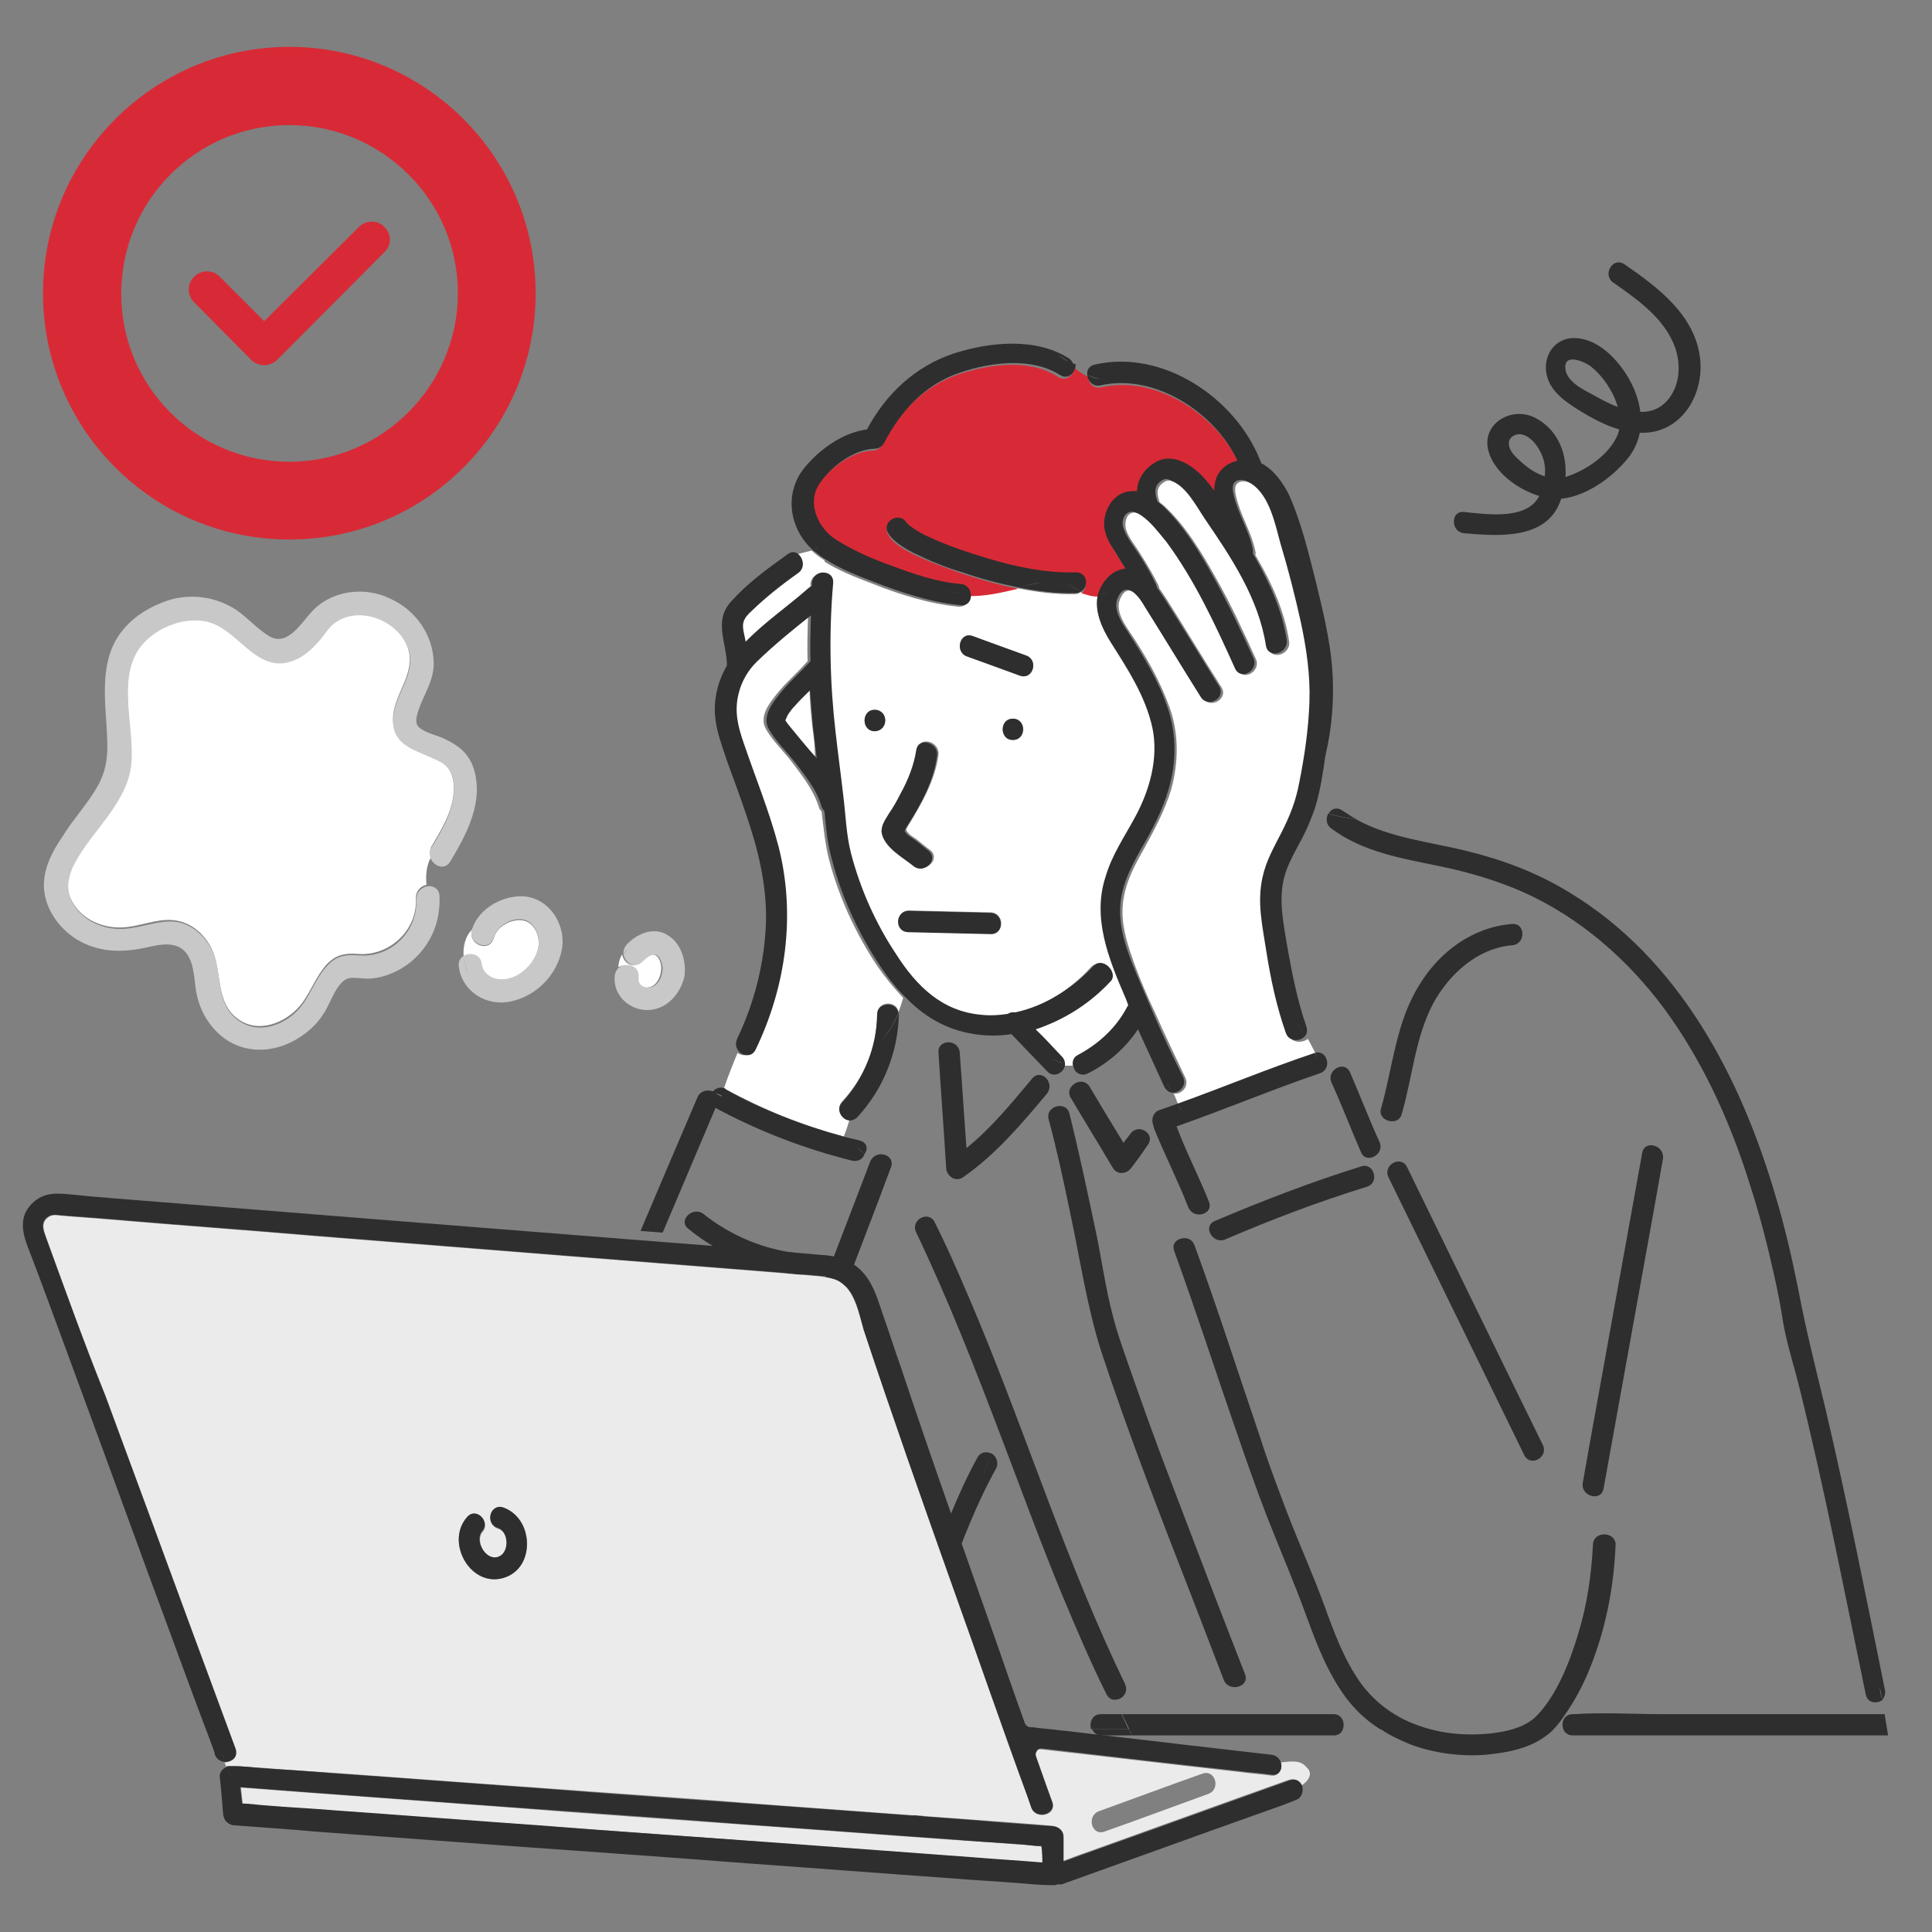 <?xml version="1.0" encoding="utf-8"?>
<!-- Generator: Adobe Illustrator 25.2.1, SVG Export Plug-In . SVG Version: 6.00 Build 0)  -->
<svg version="1.1" id="Capa_1" xmlns="http://www.w3.org/2000/svg" xmlns:xlink="http://www.w3.org/1999/xlink" x="0px" y="0px"
	 viewBox="0 0 400 400" style="enable-background:new 0 0 400 400;" xml:space="preserve">
<rect x="0" y="0" width="400" height="400" fill="#808080" stroke="none"/>
<style type="text/css">
	.st0{fill:#FFFFFF;}
	.st1{fill:#C8C8C8;}
	.st2{fill:#00C8E7;}
	.st3{fill:#D82A36;}
	.st4{fill:#2E2E2E;}
	.st5{fill:#EBEBEB;}
	.st6{fill-rule:evenodd;clip-rule:evenodd;fill:#D82A36;}
</style>
<g>
	<path class="st0" d="M89.3,175.3c2-3.4,4.2-6.9,4.6-10.9c0.2-1.6,0-3.3-0.7-4.8c-0.8-1.4-1.9-2-3.4-2.7c-3.6-1.6-8.1-2.7-8.4-7.3
		c-0.5-5.6,5.2-10.1,2.9-15.9c-2.2-5.5-9.9-8.6-15.1-4.9c-1.4,1-2.2,2.5-3.3,3.8c-0.8,0.9-1.7,1.7-2.5,2.4c-1.4,1-2.9,1.9-4.7,2.1
		c-3.1,0.4-5.6-1.3-7.8-3.2c-2.5-2.1-5-4.7-8.2-5.4c-4.7-1.2-10.1,1-13.2,4.5c-5.6,6.4-1.8,17-2.4,24.7c-0.6,7.5-7.5,13.4-11.1,19.6
		c-1.6,2.7-2.7,5.6-1.4,8.7c1.9,4.2,6.5,6.3,11,6c3.4-0.2,6.7-1.8,10.2-1.5c4.5,0.4,7.8,4.1,8.8,8.1c1.2,4.8,0.6,10.1,5.5,12.9
		c4.3,2.4,9.8-0.2,12.5-3.9c1.9-2.6,2.9-5.6,5.1-8c1.9-2,3.9-2.3,6.4-2.1c6.6,0.5,12.4-5,12-11.6c0-1.5,1.1-2.5,2.2-2.7
		c-0.2-2,0-4,0.9-5.7C89,176.9,88.9,176.1,89.3,175.3z"/>
	<path class="st0" d="M131.9,202.4c-0.2,1.8,1.6,2.5,3.1,1.8c1.3-0.7,1.9-2.4,1.9-3.8c0-0.9-0.4-2.4-1.4-2.7c-1-0.4-2.2,0.8-2.9,1.5
		c-1.6,1.5-3.5,0.1-3.8-1.6c-0.5,0.8-0.7,1.7-0.8,2.6C129.9,199.4,132.2,200.2,131.9,202.4z"/>
	<path class="st0" d="M99.7,199.7c0.3,3.1,3.7,3.9,6.2,2.9c2.6-0.9,5-3.4,5.5-6.1c0.6-2.6-0.8-6-3.8-6c-2.3,0-4.8,1.5-5.4,3.8
		c-0.9,3-5.3,1.3-4.5-1.7c0.1-0.1,0-0.1,0.1-0.2c-1.5,1.4-2,3.7-1.8,5.7C97.3,197.2,99.5,197.6,99.7,199.7z"/>
	<path class="st1" d="M80.9,124c-5.4-2.7-12.4-1.8-16.5,2.8c-2.1,2.3-4.9,7-8.5,5c-3.1-1.8-5.2-4.7-8.3-6.3
		c-4.5-2.4-9.8-2.6-14.4-0.6c-4.9,2-8.9,5.5-10.5,10.6c-1.4,4.6-1,9.3-0.7,14c0.3,4.8,0.7,8.8-1.7,13.1c-2.1,3.8-5.1,6.9-7.3,10.5
		c-2.2,3.2-4.1,6.8-3.9,10.8c0.3,4.7,3.6,8.9,7.5,11c4.5,2.4,9.1,2.3,14,1.2c3.9-0.9,7.6-1.3,9.1,3.5c0.7,2.4,0.6,5.1,1.3,7.4
		c0.8,2.8,2.4,5.4,4.6,7.3c4.1,3.6,9.9,3.9,14.8,1.4c2.8-1.4,5.2-3.5,6.7-6c1.3-1.9,2.7-6.8,5.3-7.2c1.2-0.2,2.7,0.2,4.2,0.1
		c1.9-0.1,3.8-0.7,5.4-1.5c2.9-1.4,5.3-3.7,6.9-6.5c1.6-2.8,2.2-5.8,2.1-9.1c-0.1-1.6-1.4-2.2-2.6-2c0.1,0.5,0.1,1,0.3,1.6
		c-0.1-0.5-0.3-1.1-0.3-1.6c-1.2,0.3-2.2,1.2-2.2,2.7c0.3,6.7-5.3,12.2-12,11.6c-2.6-0.2-4.6,0.1-6.4,2.1c-2.2,2.3-3.2,5.3-5.1,8
		c-2.7,3.8-8.2,6.3-12.5,3.9c-5-2.8-4.4-8.2-5.5-12.9c-1.1-4.1-4.5-7.8-8.8-8.1c-3.4-0.2-6.7,1.3-10.2,1.5c-4.5,0.3-9.1-1.9-11-6
		c-1.3-3-0.2-6,1.4-8.7c3.7-6.2,10.5-12,11.1-19.6c0.7-7.7-3.3-18.2,2.4-24.7c3.1-3.5,8.6-5.6,13.2-4.6c3.3,0.8,5.7,3.3,8.2,5.4
		c2.2,1.9,4.8,3.6,7.8,3.2c1.8-0.3,3.3-1,4.7-2.1c0.9-0.7,1.7-1.5,2.5-2.4c1.2-1.3,1.9-2.8,3.3-3.8c5.1-3.7,12.8-0.6,15.1,4.9
		c2.3,5.7-3.4,10.2-3,15.9c0.3,4.7,4.9,5.6,8.4,7.3c1.4,0.6,2.7,1.2,3.4,2.7c0.8,1.4,0.9,3.2,0.7,4.8c-0.4,4-2.5,7.5-4.6,10.9
		c-0.5,0.8-0.4,1.6-0.1,2.3c0.4-0.9,1-1.7,1.6-2.5c-0.7,0.8-1.2,1.5-1.6,2.5c0.7,1.6,2.9,2.4,4,0.6c3.5-5.8,7.1-12.6,4.8-19.5
		c-1.1-3.1-3.2-4.6-5.9-5.9c-1.6-0.8-4-1.2-5.3-2.4c-1.3-1-0.2-3.4,0.3-4.8c1.2-2.9,2.7-5.3,2.7-8.5C89.7,131.4,86,126.3,80.9,124z"
		/>
	<path class="st1" d="M108.7,185.6c-4.4-0.4-9.5,2.4-10.9,6.6c0.4-0.3,0.6-0.5,1-0.8c-0.4,0.2-0.8,0.5-1,0.8c-0.1,0.1,0,0.1-0.1,0.2
		c-0.9,3,3.7,4.8,4.5,1.7c0.7-2.2,3.1-3.8,5.4-3.8c3,0,4.4,3.5,3.8,6c-0.6,2.7-3,5.3-5.5,6.1c-2.5,0.9-5.7,0.1-6.2-2.9
		c-0.2-2-2.4-2.4-3.7-1.6c0.1,1.2,0.5,2.4,0.9,3.5c-0.5-1.1-0.8-2.3-0.9-3.5c-0.7,0.4-1.2,1.2-1,2.3c0.7,5.2,5.9,8.3,10.9,7.1
		c5.1-1.1,9.4-5.4,10.4-10.6C117.3,191.9,114.1,186.2,108.7,185.6z"/>
	<path class="st1" d="M138.8,194c-2.9-2.3-6.5-1-8.9,1.4c-0.7,0.7-0.9,1.5-0.8,2.2c0.2-0.4,0.5-0.8,1-1.1c-0.4,0.3-0.7,0.7-1,1.1
		c0.3,1.7,2.2,3.1,3.8,1.6c0.7-0.6,1.8-1.8,2.9-1.5c1,0.4,1.3,1.9,1.4,2.7c0,1.4-0.6,3.1-1.9,3.8c-1.4,0.7-3.3,0-3.1-1.8
		c0.3-2.3-2.1-3.1-3.7-2.3c-0.1,1.9,0.4,4,0,5.7c0.4-1.8-0.1-3.9,0-5.7c-0.6,0.3-1,0.9-1.2,1.7c-0.6,4.2,3.1,7.6,7.2,7.3
		c3.8-0.3,6.4-3.5,7.2-6.9C142.1,199.4,141.3,195.9,138.8,194z"/>
</g>
<path class="st2" d="M162.6,148.9C162.4,148.7,162.3,148.7,162.6,148.9L162.6,148.9z"/>
<path class="st2" d="M162.6,149.4C162.6,149.4,162.6,149.3,162.6,149.4C162.6,149.3,162.6,149.4,162.6,149.4z"/>
<path class="st0" d="M168.2,150.5c-0.3-2.5-0.5-5-0.6-7.5c-1.1,1.1-2.2,2.2-3.2,3.3c-0.5,0.5-1,1.2-1.4,1.8
	c-0.1,0.2-0.3,0.7-0.5,1.1c0.3,0.3,0.5,0.5,0.6,0.9c1.8,2.3,3.9,4.8,5.6,7.1C168.8,155,168.5,152.8,168.2,150.5z"/>
<path class="st0" d="M266.7,214.1c-1.9-5.4-3-11.1-4-16.7c-0.8-5.2-2-10.2-0.8-15.5c0.7-3.4,2.4-6.4,4-9.4c1.8-3.4,2.9-6.5,3.6-10.2
	c1.1-5.5,1.9-11.1,2.1-16.6c0.2-5.7-0.6-11.2-1.8-16.7c-1.2-5.4-2.5-10.9-4.2-16.2c-1.2-4-2.3-9.6-5.9-12.3c-0.8-0.5-1.7-1-2.7-0.8
	c-1.5,0.3-1.4,1.7-1.1,3c0.9,4,3.2,7.4,4,11.4c0.1,0.3,0.1,0.5,0,0.8c0.1,0.3,0.3,0.4,0.4,0.7c3.1,5.3,5.7,11.1,6.6,17.2
	c0.4,2.8-3.9,4-4.3,1.2c-1.5-9.6-7.1-18.2-12.6-26.2c-1.9-2.8-4.1-7.1-7.5-8.2c-0.7-0.3-1.2,0-1.9,0.5c-1.3,1.1-1,2.4-0.5,3.9v0
	c0.4,0.3,0.7,0.5,1,0.8c4.4,4.1,7.7,9.6,10.6,14.8c3.1,5.4,5.7,11.1,8.3,16.8c1.2,2.5-2.6,4.8-3.8,2.2c-4.1-9-8.3-18.2-14.2-26.2
	c-1.5-2-3.1-4.1-5.1-5.4c-1.1-0.8-2.4-1.4-3.4-0.2c-0.5,0.7-0.6,1.9-0.4,2.7c0.5,1.8,2,3.5,2.9,5c1.4,2.2,2.7,4.4,3.8,6.6
	c0.1,0.3,0.2,0.4,0.2,0.7c0.5,0.7,1,1.4,1.5,2.2c3.8,6,7.5,12.2,11.4,18.3c1.5,2.4-2.4,4.6-3.8,2.2c-3.9-6.2-7.7-12.5-11.6-18.7
	c-1.2-1.8-3.7-5.5-5.4-2.2c-1.4,2.5,0.5,5.3,1.9,7.4c3.3,4.9,6.2,10,8.2,15.6c1.9,5.4,1.8,11.3,0.3,16.8c-1.4,4.6-3.6,8.6-5.9,12.8
	c-2.3,4-4.2,8-4.2,12.6c0,3.7,1.2,7.2,2.4,10.6c1.3,3.6,2.8,7,4.4,10.4c2,4.5,4.1,8.9,6.2,13.3c0.9,1.9-0.9,3.6-2.4,3.3
	c0.4,0.8,0.6,1.6,1,2.3c9.5-3.4,18.8-7.3,28.3-10.5h0.1c-0.5-1.1-1.1-2.1-1.6-3.1C269.5,216,267.4,216,266.7,214.1z"/>
<path class="st0" d="M174.7,235.3c0.5-1.2,0.8-2.3,1.2-3.5c-1.6-0.1-3-2.2-1.5-3.8c4.6-5,7.2-11.4,7.2-18.1c0.1-2.7,4.1-2.8,4.4-0.4
	c0.4-0.9,0.7-1.9,1-2.9c-1.9-2-3.7-4.2-5.3-6.5c-4.5-6.7-8.1-14.5-10.1-22.3c-0.8-3.2-1.1-6.5-1.5-9.8c-0.3-0.3-0.5-0.5-0.6-1
	c-1.1-3.5-3.5-6.5-5.6-9.3c-1.7-2.2-3.9-4.3-5.3-6.7c-1.5-2.6,0.6-5.3,2.2-7.3c1.9-2.4,4.3-4.4,6.2-6.6c0.1-0.1,0.2-0.2,0.2-0.2
	c-0.1-3.2,0-6.3,0.1-9.5c-3.7,3.1-7.5,6.1-11.1,9.5c-1.9,1.9-3.3,4.3-3.9,6.8c-0.9,3.6,0,6.8,1.1,10.2c2.4,7.1,5.3,14.1,7.2,21.4
	c3.7,14.1,1.6,29-4.8,42.1c-0.6,1.3-2.1,1.3-3.1,0.6c-1,2.4-2,4.9-2.8,7.3c0.1,0,0.1,0.1,0.2,0.1C158.1,229.8,166.2,233,174.7,235.3
	z"/>
<path class="st0" d="M165,118.8c-3.4,2.5-6.6,5-9.7,7.9c-1.5,1.5-2.1,2.4-1.6,4.5c0.1,0.6,0.3,1.3,0.4,1.9c4-4.1,9-7.5,13.1-11.2
	c0.2-0.2,0.5-0.4,0.6-0.4c0-0.2,0-0.4,0-0.6c0.1-1.6,1.6-2.3,2.9-2.1c0-0.9,0-1.9,0-2.8c-0.7-0.4-1.5-1-2.2-1.6
	c-0.2-0.2-0.3-0.3-0.5-0.4c-1.1,0.3-2.2,0.5-3.3,0.9C166,115.6,166.5,117.7,165,118.8z"/>
<path class="st0" d="M222.2,220.6c-0.1-0.7,0.2-1.5,1.1-2c4.4-2.2,8-5.6,10.2-10c0.1-0.1,0.1-0.2,0.2-0.3c-0.3-0.6-0.5-1.2-0.7-1.8
	c-3.4-7.9-6.7-16.2-4-24.8c1.5-4.5,4.1-8.4,6.2-12.5c3-5.6,4.9-12,3.5-18.3c-1.4-6.5-5.2-12.2-8.6-17.7c-1.9-3-3.5-6.6-2.7-9.9
	c-1.2,0-2.4-0.3-3.6-0.7c-0.4,0.2-0.7,0.4-1.2,0.4c-4,0.1-7.9-0.4-11.9-1.2c-3.4,0.8-6.8,1.5-10.2,1.5c0.2,1.2-0.5,2.4-2.1,2.3
	c-6.1-0.6-12.1-2.5-17.9-4.8c-3.4-1.3-7-2.7-10.1-4.7c0,0.9,0,1.9,0,2.8c0.9,0.2,1.6,0.9,1.5,2.1c-0.8,10.3-0.6,20.6,0.5,30.9
	c0.5,4.4,1.1,8.7,1.6,13.2c0.5,4,0.6,8,1.6,11.9c1.9,7.3,5.3,14.5,9.3,20.8c4.3,6.5,9.5,11.8,17.7,12.6c1.9,0.2,3.8,0.1,5.5-0.2
	c0.5-0.3,1-0.4,1.5-0.3c6.2-1.3,12.1-5,16.2-9.6c1.9-2.1,5.1,1,3.2,3.1c-4.3,4.6-9.7,8.2-15.7,10.1c1.9,2,3.7,4,5.5,5.7
	c0.5,0.4,0.6,1,0.6,1.4C220.8,220.6,221.5,220.7,222.2,220.6z M181.1,151.3c-2.8,0-2.8-4.4,0-4.4C184,147,184,151.3,181.1,151.3z
	 M182.8,172c0-1.4,0.7-2.5,1.5-3.7c0.9-1.3,1.7-2.7,2.4-4.1c1.5-2.9,2.8-5.8,3.3-9.1c0.4-2.8,4.6-1.6,4.3,1.2
	c-0.7,5.3-3.6,10.3-6.3,14.7c-0.5,0.9-0.5,0.7,0,1.4c0.4,0.5,1.2,1,1.7,1.3c1,0.8,1.9,1.6,2.9,2.3c2.2,1.8-0.9,4.9-3.2,3.1
	C186.9,177.5,182.9,175.4,182.8,172z M205.2,193.3c-5.6-0.1-11.4-0.3-17-0.4c-2.8-0.1-2.8-4.4,0-4.4c5.6,0.1,11.4,0.3,17,0.4
	C208,189.1,208,193.4,205.2,193.3z M209.7,153.2c-2.8,0-2.8-4.4,0-4.4C212.6,148.8,212.6,153.2,209.7,153.2z M211.2,139.9
	c-3.7-1.3-7.2-2.6-11-4c-2.6-1-1.5-5.2,1.2-4.2c3.7,1.3,7.2,2.6,11,4C215.1,136.6,213.9,140.8,211.2,139.9z"/>
<path class="st3" d="M219,78c-5.9-3.8-14.2-2.6-20.5-0.5c-7.2,2.4-12.5,8-15.9,14.7c-0.4,0.7-1.2,1.1-1.9,1.1
	c-4.4,0.1-9.4,4-11.6,7.5c-2.6,4.2,0.1,9.3,3.7,11.4c3.5,2.2,7.4,3.8,11.3,5.3c4.6,1.7,9.4,3.3,14.4,3.8c1.3,0.1,2,1.1,2.1,2.1
	c3.4,0.1,6.7-0.7,10.2-1.5c-4-0.8-7.8-1.9-11.5-3.1c-3.4-1.2-6.8-2.4-10.1-4c-2-1-4.3-2.2-5.3-4.1c-1.5-2.4,2.4-4.6,3.8-2.2
	c0,0,0.2,0.3,0.5,0.5s0.5,0.4,0.8,0.6c1.1,0.7,2.3,1.3,3.4,1.9c3,1.4,6,2.5,9.2,3.5c6.7,2.2,14,4,21.1,3.8c2.4-0.1,2.7,3,1.2,4
	c1.2,0.4,2.4,0.8,3.6,0.7c0.3-1.3,1-2.6,2.2-3.7c1-1,2.3-1.5,3.5-1.7c-0.6-1.1-1.3-2.1-1.9-3.1c-1.2-1.9-2.4-4-2.5-6.1
	c0-2.6,1.3-5.3,3.8-6.4c1-0.4,2.1-0.5,3-0.4c0.1-2.6,1.5-4.9,4.2-6.2c3.8-2.1,8.1,1.3,10.4,4.3c0.5,0.6,0.9,1.2,1.4,1.8
	c0-0.4,0-0.8,0.1-1.3c0.3-2.7,2.3-4.5,4.7-4.9c-4.7-10.1-17.2-18.2-28.4-15.6c-1.6,0.4-2.7-0.9-2.7-2.2c-1-0.4-1.9-1.1-2.8-1.8
	C222.4,77.4,220.8,79.2,219,78z"/>
<path class="st4" d="M180.6,239.8c0.8,0.5,1.6,1,2.4,1.4C182.2,240.8,181.4,240.3,180.6,239.8c-0.2,0.2-0.3,0.4-0.4,0.6
	c-5.7,15-11.5,29.9-17.2,44.9c-0.8,2.2-1.6,4.3-2.4,6.4c-1,2.6,3.3,3.8,4.3,1.2c5.7-15,11.5-29.9,17.2-44.9c0.8-2.2,1.6-4.3,2.4-6.4
	C185.3,239.2,182,238.1,180.6,239.8z"/>
<path class="st4" d="M340,238.7c-3.6,20-7.2,39.8-10.8,59.8c-0.5,2.9-1,5.7-1.5,8.5c-0.5,2.8,3.8,4,4.3,1.2
	c3.6-20,7.2-39.8,10.8-59.8c0.5-2.9,1-5.7,1.5-8.5C344.7,237.1,340.5,235.9,340,238.7z"/>
<path class="st4" d="M205.4,301c-1.1,2.1-1.9,4.1-2.2,6.4C203.5,305.1,204.3,303,205.4,301c-1-0.5-2.3-0.5-3,0.7
	c-8.5,15.5-12.1,32.9-20.7,48.3c-0.8,1.4,0.2,2.9,1.5,3.2c0.5-1.3,1.1-2.4,1.5-3.7c-0.5,1.3-1,2.4-1.5,3.7c0.8,0.3,1.8,0,2.4-1
	c8.5-15.5,12.1-32.9,20.7-48.3C206.8,302.7,206.2,301.5,205.4,301z"/>
<path class="st4" d="M390.2,354.9c-2.5,0-5.1,0-7.5,0c-12.8,0-25.6,0-38.2,0c-6.1,0-12.5-0.4-18.6,0c-0.1,0-0.2,0-0.3,0
	c-2.1,0-2.6,2.4-1.6,3.7h3.3h-3.3c0.4,0.4,0.9,0.7,1.6,0.7c5.2,0,10.1,0,15.3,0c12.2,0,24.5,0,36.7,0c4.4,0,8.9,0,13.3,0
	C390.7,357.8,390.4,356.4,390.2,354.9z"/>
<path class="st4" d="M232.2,354.9c-1.5,0-2.9,0-4.3,0c-1.8,0-2.4,1.8-2,3.1h7.7C233.2,357,232.7,356,232.2,354.9z"/>
<path class="st4" d="M276.1,354.9c-14,0-28,0-42,0c-0.6,0-1.2,0-1.8,0c0.5,1,1,2.1,1.5,3.1h0.8h-0.8c0.2,0.4,0.4,0.8,0.5,1.2
	c-0.2-0.4-0.4-0.8-0.5-1.2h-7.7c0.3,0.7,0.9,1.3,2,1.3c14,0,28,0,42,0c2,0,4.1,0,6,0c0.9,0,1.5-0.4,1.8-1h-4.5h4.5
	C278.6,357,278,354.9,276.1,354.9z"/>
<path class="st4" d="M211.2,364.1c-7.2,2.6-14.4,5.3-21.5,7.8c-2.6,1-1.5,5.2,1.2,4.2c7.2-2.6,14.4-5.3,21.5-7.8
	C215,367.3,213.8,363.1,211.2,364.1z"/>
<path class="st4" d="M209.7,153.2c2.8,0,2.8-4.4,0-4.4C206.9,148.8,206.9,153.2,209.7,153.2z"/>
<path class="st4" d="M181.1,147c-2.8,0-2.8,4.4,0,4.4C184,151.3,184,147,181.1,147z"/>
<path class="st4" d="M188.1,193c5.6,0.1,11.4,0.3,17,0.4c2.8,0.1,2.8-4.3,0-4.4c-5.6-0.1-11.4-0.3-17-0.4
	C185.2,188.7,185.2,193,188.1,193z"/>
<path class="st4" d="M275.8,138.1c-0.5-6-2-12-3.4-17.8c-1.5-5.9-3-12.2-5.5-17.8c-1.3-2.6-3.2-5.3-5.8-6.6c0-0.2-0.1-0.4-0.2-0.6
	c-5.1-12.9-20.2-23.1-34.3-19.8c-1.2,0.3-1.6,1.2-1.5,2.1c0.9,0.4,1.8,0.7,2.8,0.9c-1-0.1-2-0.4-2.8-0.9c0.1,1.3,1.2,2.5,2.7,2.2
	c11.1-2.6,23.7,5.5,28.4,15.6c-2.4,0.5-4.4,2.3-4.7,4.9c-0.1,0.4-0.1,0.8-0.1,1.3c-0.5-0.6-0.9-1.3-1.4-1.8
	c-2.3-2.9-6.6-6.2-10.4-4.3c-2.7,1.4-4.1,3.7-4.2,6.2c-1-0.1-2,0-3,0.4c-2.5,1.1-3.8,3.9-3.8,6.4c0,2.3,1.3,4.3,2.5,6.1
	c0.6,1.1,1.3,2.1,1.9,3.1c-1.3,0.2-2.5,0.7-3.5,1.7c-1.2,1.2-1.8,2.4-2.2,3.7c0.7,0,1.5-0.2,2-0.4c-0.6,0.3-1.3,0.4-2,0.4
	c-0.8,3.3,0.8,6.9,2.7,9.9c3.5,5.4,7.2,11.2,8.6,17.7c1.3,6.3-0.6,12.9-3.5,18.3c-2.2,4.1-4.9,8-6.2,12.5c-2.8,8.5,0.6,16.9,4,24.8
	c0.3,0.6,0.5,1.2,0.7,1.8c-0.1,0.1-0.1,0.2-0.2,0.3c-2.3,4.4-5.9,7.7-10.2,10c-0.9,0.4-1.2,1.3-1.1,2c1-0.1,2-0.4,2.9-1.1
	c-1,0.6-2,1-2.9,1.1c0.1,0.4,0.3,0.9,0.5,1.3c0.3-0.5,0.5-1,1-1.4c-0.5,0.4-0.8,1-1,1.4c0.6,0.7,1.6,1.1,2.7,0.5
	c4.2-2.1,7.8-5.3,10.3-9.1c1.8,4,3.7,8,5.5,12c0.4,0.6,0.8,1,1.4,1.1c-0.3-0.7-0.6-1.3-1-2c0.4,0.6,0.7,1.3,1,2
	c1.5,0.3,3.4-1.4,2.4-3.3c-2.2-4.4-4.3-8.8-6.2-13.3c-1.5-3.5-3-6.9-4.4-10.4c-1.3-3.4-2.4-6.9-2.4-10.6c0-4.7,2-8.6,4.2-12.6
	c2.4-4.1,4.6-8.2,5.9-12.8c1.6-5.5,1.6-11.3-0.3-16.8c-1.9-5.6-5-10.6-8.2-15.6c-1.4-2.1-3.3-4.9-1.9-7.4c1.8-3.3,4.4,0.4,5.4,2.2
	c3.9,6.2,7.7,12.5,11.6,18.7c1.5,2.4,5.3,0.2,3.8-2.2c-3.8-6.1-7.5-12.2-11.4-18.3c-0.5-0.7-0.9-1.4-1.5-2.2c0-0.2-0.1-0.4-0.2-0.7
	c-1.1-2.3-2.4-4.5-3.8-6.6c-1-1.5-2.4-3.3-2.9-5c-0.3-0.8-0.2-2,0.4-2.7c1-1.2,2.4-0.5,3.4,0.2c2,1.4,3.6,3.6,5.1,5.4
	c5.9,8,10.1,17.1,14.2,26.2c1.2,2.6,5,0.4,3.8-2.2c-2.6-5.7-5.3-11.4-8.3-16.8c-2.9-5.2-6.2-10.7-10.6-14.8c-0.4-0.3-0.6-0.5-1-0.8
	v-0.1c-0.5-1.4-0.7-2.9,0.5-3.9c0.6-0.5,1.2-0.8,1.9-0.5c3.5,1.1,5.6,5.4,7.5,8.2c5.4,7.9,11.1,16.4,12.6,26.2
	c0.5,2.8,4.7,1.6,4.3-1.2c-0.9-6.1-3.6-11.9-6.6-17.2c-0.1-0.3-0.3-0.4-0.4-0.7c0-0.3,0-0.5,0-0.8c-0.8-4-3.1-7.4-4-11.4
	c-0.3-1.3-0.4-2.7,1.1-3c1-0.2,1.9,0.3,2.7,0.8c3.7,2.6,4.8,8.3,5.9,12.3c1.6,5.3,3,10.8,4.2,16.2c1.2,5.6,2,11.1,1.8,16.7
	c-0.2,5.6-1,11.1-2.1,16.6c-0.7,3.8-1.9,6.8-3.6,10.2c-1.6,3.1-3.3,6.1-4,9.4c-1.2,5.3,0,10.2,0.8,15.5c0.9,5.7,2.1,11.3,4,16.7
	c0.6,1.9,2.9,1.9,3.9,0.8c-0.5-1-1-1.9-1.5-3c0.5,1,1,2,1.5,3c0.5-0.4,0.6-1.2,0.4-2c-1.9-5.4-3-11.1-4-16.7
	c-0.8-5-1.9-9.8-0.5-14.7c1.1-3.7,3.4-6.8,4.9-10.4c0.5-1.3,1.1-2.6,1.5-4c-0.6-0.5-1.1-1.3-1.3-2.2c0.2,0.9,0.6,1.6,1.3,2.2
	c1-3.4,1.5-6.8,2-10.3C275.8,150.6,276.3,144.4,275.8,138.1z"/>
<path class="st4" d="M219,73.5c1.2,0.6,2.2,1.4,3.3,2.2c-0.1-0.5-0.4-1.1-1-1.5c-6.9-4.4-16.4-3.4-23.9-1c-8,2.7-14,8.4-17.9,15.7
	c-5.3,0.7-10.3,4.5-13.3,8.4c-3.9,5.3-2.6,12.3,2,16.5c0.5-0.1,0.8-0.3,1.3-0.4c-0.5,0.2-0.8,0.3-1.3,0.4c0.2,0.2,0.3,0.3,0.5,0.4
	c0.6,0.5,1.4,1.1,2.2,1.6c0-0.4,0-0.7,0-1.1c0,0.4,0,0.7,0,1.1c3.1,2,6.7,3.4,10.1,4.7c5.7,2.2,11.7,4.2,17.9,4.8
	c1.5,0.2,2.3-1.1,2.1-2.3c-1.8,0-3.6-0.3-5.3-0.8c1.8,0.5,3.6,0.8,5.3,0.8c-0.1-1-0.8-2-2.1-2.1c-5-0.4-9.8-2.1-14.4-3.8
	c-3.9-1.4-7.8-3.1-11.3-5.3c-3.6-2.2-6.2-7.3-3.7-11.4c2.3-3.6,7.2-7.4,11.6-7.5c0.7,0,1.5-0.4,1.9-1.1c3.4-6.6,8.5-12.3,15.9-14.7
	c6.2-2.1,14.6-3.2,20.5,0.5c1.8,1.2,3.4-0.6,3.3-2.2C221.1,75.1,220.1,74.2,219,73.5z"/>
<path class="st4" d="M222.7,118.5c-7.1,0.2-14.4-1.6-21.1-3.8c-3.2-1-6.2-2.1-9.2-3.5c-1.2-0.5-2.4-1.2-3.4-1.9
	c-0.3-0.2-0.6-0.4-0.8-0.6c-0.4-0.3-0.5-0.5-0.5-0.5c-1.5-2.4-5.3-0.2-3.8,2.2c1.2,1.9,3.4,3.1,5.3,4.1c3.3,1.6,6.6,3,10.1,4
	c3.7,1.3,7.5,2.3,11.5,3.1c1.6-0.4,3.4-0.8,5.1-1.1c-1.7,0.4-3.4,0.7-5.1,1.1c4,0.8,7.9,1.3,11.9,1.2c0.5,0,0.9-0.2,1.2-0.4
	c-1.5-0.5-2.7-1.4-3.6-2.3c0.9,0.9,2.3,1.8,3.6,2.3C225.5,121.4,225.1,118.4,222.7,118.5z"/>
<path class="st4" d="M212.4,135.7c-3.7-1.3-7.2-2.6-11-4c-2.7-1-3.8,3.3-1.2,4.2c3.7,1.3,7.2,2.6,11,4
	C213.9,140.8,215.1,136.6,212.4,135.7z"/>
<path class="st4" d="M213.7,223.3c-4.2,5-8.4,10.2-13.6,14.4c-0.5-6.6-0.9-13.2-1.4-19.8c-0.2-2.8-4.6-2.8-4.4,0
	c0.5,8,1.1,15.9,1.6,24c0.1,1.5,1.8,2.9,3.4,1.9c6.8-4.7,12.2-11.1,17.4-17.3C218.6,224.2,215.5,221.1,213.7,223.3z"/>
<path class="st4" d="M182.5,215.5c1.6-1.9,2.7-3.9,3.5-5.8c-0.4-2.4-4.4-2.3-4.4,0.4c-0.1,6.7-2.7,13.2-7.2,18.1
	c-1.5,1.5-0.1,3.7,1.5,3.8c0.5-1.7,0.9-3.5,1.8-5.1c-0.9,1.6-1.4,3.3-1.8,5.1c0.5,0,1.1-0.2,1.6-0.7c5.3-5.7,8.4-13.3,8.6-21.2
	c0-0.1,0-0.3,0-0.4C185.2,211.7,184.2,213.6,182.5,215.5z"/>
<path class="st4" d="M226.4,200c-4.4,4.7-10.1,8.3-16.2,9.6c-0.5-0.1-1.1,0-1.5,0.3c-1.8,0.3-3.7,0.4-5.5,0.2
	c-8.2-0.7-13.5-6-17.7-12.6c-4.2-6.3-7.4-13.5-9.3-20.8c-1-3.9-1.1-7.9-1.6-11.9c-0.5-4.4-1.1-8.7-1.6-13.2
	c-1.2-10.3-1.4-20.6-0.5-30.9c0.1-1.2-0.6-1.9-1.5-2.1c0,2.2,0,4.4,0,6.6c0-2.2,0-4.4,0-6.6c-1.3-0.3-2.7,0.4-2.9,2.1
	c0,0.2,0,0.4,0,0.6c-0.2,0.1-0.5,0.3-0.6,0.4c-4.2,3.7-9.2,7.1-13.1,11.2c-0.1-0.6-0.3-1.3-0.4-1.9c-0.5-2.2,0.1-3.1,1.6-4.5
	c3.1-3,6.2-5.5,9.7-7.9c1.5-1.1,1-3.2-0.2-4c-0.7,0.2-1.4,0.5-2.1,0.9c0.7-0.4,1.4-0.7,2.1-0.9c-0.5-0.4-1.4-0.4-2.1,0.2
	c-4.2,3-8.2,5.9-11.6,9.7c-3.7,4-1,8.4-0.9,13.1c0,0.1,0,0.2,0,0.2c-1.6,2.8-2.6,5.9-2.5,9.6c0.1,3.5,1.4,6.7,2.5,10.1
	c1.3,3.6,2.6,7,3.8,10.6c2.5,7.2,4.4,14.6,4.3,22.3c-0.2,8.5-2.3,17-6,24.7c-0.5,1.2-0.1,2.2,0.7,2.9c0.5-1.2,1-2.3,1.5-3.5
	c-0.5,1.2-1,2.3-1.5,3.5c1,0.7,2.4,0.7,3.1-0.6c6.3-13,8.4-27.9,4.8-42.1c-1.9-7.3-4.8-14.3-7.2-21.4c-1.2-3.4-2-6.6-1.1-10.2
	c0.6-2.6,2-5,3.9-6.8c3.5-3.4,7.2-6.4,11.1-9.5c-0.1,3.2-0.2,6.3-0.1,9.5c-0.1,0.1-0.2,0.1-0.2,0.2c-2.1,2.3-4.4,4.3-6.2,6.6
	c-1.6,2-3.7,4.8-2.2,7.3c1.4,2.4,3.6,4.6,5.3,6.7c2.2,2.9,4.6,5.8,5.6,9.3c0.1,0.4,0.4,0.7,0.6,1c0.3,3.3,0.6,6.6,1.5,9.8
	c2,7.8,5.6,15.6,10.1,22.3c1.6,2.4,3.4,4.7,5.3,6.5c0.1-0.4,0.3-0.9,0.4-1.3c-0.1,0.4-0.3,0.9-0.4,1.3c3.8,3.9,8.3,6.6,14.1,7.5
	c2.6,0.4,5.3,0.4,7.7,0c2.5,2.6,5,5.2,7.4,7.7c1.5,1.6,3.8,0.1,3.7-1.6c-1-0.2-1.9-0.5-2.9-1c1,0.4,1.9,0.8,2.9,1
	c0-0.4-0.2-1-0.6-1.4c-1.9-2-3.7-4-5.5-5.7c5.9-1.9,11.4-5.4,15.7-10.1C231.4,201.1,228.2,198,226.4,200z M162.6,148.9
	C162.3,148.7,162.4,148.7,162.6,148.9L162.6,148.9z M162.6,149.4C162.6,149.4,162.6,149.3,162.6,149.4
	C162.6,149.3,162.6,149.4,162.6,149.4z M163.2,150c-0.2-0.3-0.5-0.6-0.6-0.9c0.2-0.4,0.4-0.9,0.5-1.1c0.4-0.6,0.9-1.3,1.4-1.8
	c1-1.2,2.1-2.2,3.2-3.3c0.2,2.5,0.4,5,0.6,7.5c0.3,2.2,0.5,4.5,0.8,6.6C167.1,154.8,165.1,152.3,163.2,150z"/>
<path class="st4" d="M232.9,348.6c-11.8-24.4-19.9-50.1-30.2-75c-2.9-6.9-5.8-13.8-9.2-20.6c-1.3-2.5-5.1-0.4-3.8,2.2
	c6.6,13.8,12.1,27.9,17.5,42.1c0.2-0.4,0.5-0.7,0.6-1c-0.2,0.4-0.5,0.7-0.6,1c4.2,11,8.2,22,12.7,32.9c2.9,6.9,5.8,13.8,9.2,20.6
	c0.5,0.9,1.2,1.2,1.9,1.1c-0.4-1.1-0.5-2.2-0.7-3.3c0.1,1.2,0.4,2.2,0.7,3.3C232.5,351.8,233.7,350.3,232.9,348.6z"/>
<path class="st4" d="M277.9,167.8c-1.2-0.8-2.3-0.3-2.8,0.6c1.9,0.7,4.2,0.9,5.9,1.3C279.8,169.1,278.9,168.4,277.9,167.8z"/>
<path class="st4" d="M390.2,349.6c-3.9-19.2-7.7-38.5-12.2-57.7c-2-8.3-4.1-16.5-5.7-25c-1.3-6.5-2.8-13-4.7-19.3
	c-7.2-24.6-20-49.2-42.8-62.9c-6.5-4-13.7-6.7-21.1-8.5c-7.6-1.9-15.9-2.7-22.8-6.5c-1.9-0.4-4.2-0.6-5.9-1.3
	c-0.5,1-0.5,2.3,0.6,3.1c6.5,4.9,14.6,6.2,22.3,7.8c6.8,1.4,13.5,3.4,19.8,6.5c11.4,5.7,20.9,14.5,28.2,24.9
	c7.4,10.6,12.7,22.6,16.5,34.9c2,6.1,3.6,12.5,5,18.8c0.7,3.1,1.3,6.3,1.8,9.5c0.8,4.6,2.3,9.1,3.4,13.6c5.2,21,9.3,42.2,13.7,63.4
	c0.4,1.7,2.2,1.9,3.4,1.1c-0.3-1-0.5-1.9-0.5-2.8c0.1,0.9,0.4,1.9,0.5,2.8C390.1,351.4,390.5,350.6,390.2,349.6z"/>
<path class="st4" d="M285.6,236.4c-2.2-4.8-4-9.6-6.1-14.4c-1.2-2.6-5-0.4-3.8,2.2c2.2,4.8,4,9.6,6.1,14.4
	C282.9,241.1,286.8,239,285.6,236.4z"/>
<path class="st4" d="M315.6,301.3c1.3,2.5,5.1,0.4,3.8-2.2c-9.4-19.1-18.7-38.3-28.1-57.5c-1.3-2.5-5.1-0.4-3.8,2.2
	C296.9,263,306.2,282.1,315.6,301.3z"/>
<path class="st4" d="M272.2,218c0.3,0.4,0.5,1,0.7,1.4C272.7,218.9,272.4,218.5,272.2,218L272.2,218c-9.6,3.2-18.9,7.1-28.4,10.5
	c0.4,0.8,0.9,1.6,1.5,2.2c-0.6-0.6-1.2-1.4-1.5-2.2c-1.2,0.4-2.4,0.9-3.7,1.3c-1.5,0.5-1.8,2.2-1.3,3.2c0,0.3,0.1,0.5,0.2,0.8
	c2.2,5.4,4.9,10.7,7,16.1c0.1,0.1,0.1,0.3,0.2,0.4c0.2-0.5,0.3-1.1,0.4-1.6c-0.1,0.5-0.3,1.1-0.4,1.6c1.3,2.2,5.1,1,4.1-1.5
	c-2.1-5.3-4.7-10.2-6.7-15.6c10-3.5,19.7-7.6,29.7-11C275.9,221.3,274.8,217.2,272.2,218z"/>
<path class="st4" d="M329.8,319.8c-0.3,6.2-1.2,12.4-3,18.3c-1.7,5.7-4.4,12.8-8.7,17.2c-2.4,2.4-6.2,3.2-9.5,3.6
	c-4.8,0.5-9.7,0.1-14.2-1.4c-5.3-1.7-9.6-4.8-12.8-9.2c-3.4-4.9-5.3-10.1-7.3-15.6c-2.4-6.6-5.3-13-7.8-19.5c-2-5.3-4-10.5-5.7-15.9
	c-4.5-13.2-8.7-26.4-13.5-39.5c-0.5-1.3-1.6-1.6-2.6-1.4c-0.3,1.8-0.2,3.5,0.7,5.3c-0.9-1.8-1-3.5-0.7-5.3c-1.2,0.2-2.1,1.2-1.6,2.6
	c4.6,12.6,8.7,25.4,13.1,38c1.9,5.6,3.9,11.2,6,16.7c2.7,6.9,5.7,13.8,8.2,20.7c2.2,6,4.4,11.8,8.2,17c2.1,2.8,4.5,5,7.3,6.7h4.4
	H286c1.9,1.3,4,2.2,6.1,3.1c4.9,1.8,10.3,2.5,15.5,2.1c4.2-0.4,8.7-1.2,12.2-3.7c0.5-0.4,1-0.7,1.5-1.2h-0.6h0.6
	c1.6-1.6,2.9-3.6,4.1-5.5c2.1-3.4,3.7-7,5-10.8c2.5-7.2,3.8-14.8,4.1-22.5C334.2,317,329.9,317,329.8,319.8z"/>
<path class="st4" d="M253.7,256.6c9.5-4.1,19.3-7.8,29.3-10.9c2.7-0.8,1.5-5.1-1.2-4.2c-10.3,3.2-20.4,7.1-30.3,11.3
	C248.9,253.9,251.1,257.7,253.7,256.6z"/>
<path class="st4" d="M150.2,225.4c-1.1-0.5-2.1-0.1-2.7,0.7c0.6,0.2,1.4,0.4,2.2,0.9C149.9,226.5,150,226,150.2,225.4z"/>
<path class="st4" d="M177.9,236.1c-1.1-0.3-2.2-0.5-3.3-0.8c-0.2,0.4-0.4,0.7-0.5,1.1c0.2-0.4,0.4-0.7,0.5-1.1
	c-8.5-2.3-16.7-5.5-24.5-9.8c-0.1,0-0.1-0.1-0.2-0.1c-0.2,0.5-0.4,1.1-0.5,1.6c0.1,0.1,0.3,0.1,0.4,0.2c-0.1-0.1-0.3-0.2-0.4-0.2
	c0,0.1,0,0.1-0.1,0.2c0-0.1,0-0.1,0.1-0.2c-0.8-0.4-1.5-0.7-2.2-0.9c-0.7,1-0.7,2.4,0.6,3.1c9,4.9,18.6,8.6,28.6,11.1
	c1.3,0.3,2.3-0.4,2.6-1.4c-0.5-0.4-1.1-0.8-1.6-1.3c0.5,0.4,1.1,0.8,1.6,1.3C179.8,237.8,179.5,236.5,177.9,236.1z"/>
<path class="st4" d="M142.5,254.4c6.6,5.4,14.5,8.6,23,9.5c2.8,0.3,2.8-4.1,0-4.4c-7.2-0.7-14.3-3.7-19.9-8.2
	C143.4,249.7,140.3,252.7,142.5,254.4z"/>
<path class="st4" d="M257.8,346.7c-5.1-13-10.1-26.1-15-39c-3.4-8.8-6.5-17.5-9.6-26.4c-1-2.9-2-5.7-2.7-8.5
	c-1.6-5.9-2.4-12.1-3.7-18.2c-1.7-8-3.4-16.1-5.4-24.1c-0.7-2.7-5-1.5-4.3,1.2c1.7,6.3,3.1,12.8,4.4,19.1c2.1,9.7,3.5,19.6,6.5,29
	c5.9,17.9,12.8,35.5,19.6,53c1.9,5,3.9,10.1,5.8,15.1C254.5,350.4,258.7,349.3,257.8,346.7z"/>
<path class="st4" d="M290.2,230.7c2.2-7.5,2.8-15.9,6.5-22.9c3.3-6.1,9.2-11.5,16.4-12.1c2.8-0.2,2.8-4.6,0-4.4
	c-8.1,0.6-15,5.7-19.1,12.4c-5,7.8-5.6,17.2-8.1,25.9C285.2,232.1,289.5,233.3,290.2,230.7z"/>
<path class="st4" d="M234,234.8c-0.5,0.6-0.9,1.2-1.4,1.8c-2.4-3.9-4.7-7.7-7-11.6c-0.8-1.3-2.3-1.3-3.3-0.5
	c0.3,2.1,1.5,4.3,2.3,6.3c-0.8-2.1-2-4.3-2.3-6.3c-0.8,0.6-1.3,1.7-0.6,2.8c2.9,4.9,5.8,9.6,8.7,14.5c0.9,1.5,2.9,1.3,3.8,0
	c1.2-1.5,2.3-3.1,3.4-4.7C239.4,234.7,235.6,232.4,234,234.8z"/>
<path class="st4" d="M189.1,179.3c2.2,1.8,5.3-1.3,3.2-3.1c-1-0.8-1.9-1.6-2.9-2.3c-0.5-0.4-1.3-0.8-1.7-1.3c-0.5-0.6-0.5-0.5,0-1.4
	c2.9-4.5,5.6-9.4,6.3-14.7c0.4-2.8-3.9-4-4.3-1.2c-0.5,3.2-1.7,6.2-3.3,9.1c-0.7,1.4-1.5,2.8-2.4,4.1c-0.7,1.2-1.5,2.2-1.5,3.7
	C182.9,175.4,186.9,177.5,189.1,179.3z"/>
<g>
	<path class="st4" d="M334,58.5c4.7,3.3,9.8,6.8,12.3,12.2c1.8,3.8,1.8,8.8-1,12.1c-4.1,4.8-10.8,1.6-15.2-0.9
		c-2.2-1.2-5.7-2.8-6-5.5c-0.4-3.4,3.9-1.6,5.3-0.5c3.8,3,7.6,9.8,5.3,14.6c-1.9,3.9-6.4,6.9-10.4,8.2c-3.4,1.1-6.9-0.8-9.4-3.1
		c-1-0.9-2.5-2.2-2.5-3.7c-0.1-1.3,1.2-2.1,2.4-2c2.2,0.3,3.8,2.7,4.5,4.5c1,2.5,0.6,4.9-0.2,7.3c-2,6.2-11,4.8-16,4.3
		c-2.8-0.3-2.8,4.1,0,4.4c7,0.6,16.9,1.4,19.9-6.5c2.3-5.9,1.4-13.7-4.8-17.2c-4.9-2.9-11.7,0.9-10,6.8c1.5,5.1,7.7,9,12.8,9.7
		c5.9,0.8,12.7-4.1,16.1-8.4c4.9-6.2,2.3-14.7-2.5-20.1c-2.3-2.6-5.5-4.9-9.2-4.7c-3.6,0.3-5.7,3.5-5.3,6.9c0.5,4.1,4.2,6.4,7.4,8.4
		c3.7,2.2,7.7,4.2,12.1,4.3c8.3,0.3,13.2-7.6,12.4-15.3c-1-9-8.7-14.8-15.7-19.6C333.9,53.1,331.7,56.9,334,58.5L334,58.5z"/>
</g>
<path class="st5" d="M215.8,382.3c-1.6-0.1-3.3-0.4-4.8-0.4c-4.7-0.4-9.4-0.7-14.1-1c-14.2-1-28.4-2.1-42.6-3.1
	c-16.3-1.2-32.8-2.3-49.1-3.6c-13.6-1-27.2-2-40.8-3c-4.9-0.4-9.6-0.7-14.5-1.1c0.1,1.2,0.2,2.2,0.4,3.4c1.6,0.1,3.4,0.3,5,0.4
	c4.7,0.4,9.2,0.6,14,1c14.1,1,28.2,2.1,42.3,3.1c16.4,1.2,32.8,2.3,49.2,3.6c13.5,1,26.9,2,40.5,3c4.9,0.4,9.8,0.7,14.7,1.1
	C215.8,384.6,215.8,383.5,215.8,382.3z"/>
<path class="st5" d="M270.4,365.8c-1.2-1.5-3.3-1.1-5.3-0.9c0.5,1.3-0.3,3-2,2.7c-2.1-0.3-4.2-0.4-6.2-0.7
	c-14.3-1.6-28.6-3.3-43-4.9c1.4,3.8,2.6,7.4,4,11.1c1,2.7-3.4,3.8-4.3,1.2c-0.3-0.8-0.5-1.5-0.8-2.3c-5.2-14.5-10.2-28.8-15.4-43.2
	c-6.2-17.7-12.6-35.6-18.5-53.4c-1.2-3.5-1.9-8.3-5.3-10.2c-1.5-0.7-2.9-0.8-4.4-1c-3.3-0.3-6.4-0.5-9.6-0.8
	c-14-1.1-27.8-2.2-41.8-3.3c-17.6-1.4-35.3-2.8-52.8-4.2c-14-1.2-28.1-2.2-42.1-3.4c-3.4-0.3-6.8-0.5-10.2-0.8
	c-1-0.1-1.9-0.3-2.8,0.4c-1.5,1.2-0.8,2.8-0.3,4.2c3.9,10.9,7.9,21.8,11.9,32.7c5.9,16.1,11.9,32.3,17.8,48.3
	c3.1,8.3,6.1,16.5,9.2,24.9c0.5,1.5-0.6,2.6-2,2.7c0.1,0.3,0.2,0.5,0.3,0.8c0.2-0.1,0.5-0.1,0.6-0.1c0.1,0,0.2,0,0.3,0
	c2.2,0,4.5,0.4,6.6,0.4c4.7,0.4,9.4,0.7,14.1,1c14.2,1,28.4,2.1,42.6,3.1c16.3,1.2,32.8,2.3,49.1,3.6c13.6,1,27.2,2,40.8,3
	c5.6,0.4,11.2,0.8,16.9,1.3c1.2,0.1,2.2,1,2.2,2.2c0,1.7,0,3.4,0,5.1c1.5-0.5,3.2-1.2,4.7-1.7c14-5,28-10.1,42.1-15.1
	c1.3-0.4,2.3,0.3,2.5,1.3C271,368.7,272,367.1,270.4,365.8z M104.8,326.5c-7.1,2.8-12.8-7-8.1-12.4c1.9-2.2,5,1,3.2,3.1
	c-1.7,2,1,6.5,3.6,5.2c2.1-1.1,1.9-5.3-0.4-5.9c-2.7-0.9-1.5-5.1,1.2-4.2C110.3,314.1,111,324,104.8,326.5z M250.2,371.4
	c-7.2,2.6-14.4,5.3-21.5,7.8c-2.7,1-3.8-3.2-1.2-4.2c7.2-2.6,14.4-5.3,21.5-7.8C251.6,366.3,252.8,370.4,250.2,371.4z"/>
<path class="st4" d="M265.2,364.9c-0.3-0.8-0.9-1.5-2-1.6c-6.1-0.7-12.1-1.4-18.2-2.1c-8.2-1-16.6-1.9-24.9-2.9c-0.1,0-0.1,0-0.2,0
	c-2.1-0.3-4.2-0.4-6.2-0.7c-0.1,0-0.2,0-0.3,0c-0.5,0-1-0.3-1.2-0.8c-2-5.5-3.9-11-5.8-16.5c-6.7-19.1-13.5-38-19.9-57.3
	c-1.3-3.6-2.4-7.2-3.7-10.8c-1.5-4.5-2.7-8.8-7.2-11.1c-1.4-0.7-2.9-1-4.4-1.2c-0.4,0-5.7-0.5-6-0.5c-11.7-1-23.3-1.9-34.9-2.8
	c-17.7-1.4-35.3-2.8-53-4.2c-15.9-1.3-31.6-2.5-47.5-3.8c-4.7-0.4-9.4-0.7-14.1-1.2c-3.4-0.3-6.5-0.9-9.2,1.9
	c-3.4,3.6-1.1,7.8,0.3,11.6c2.1,5.5,4.1,11,6.1,16.4c6,16.3,12,32.6,17.9,48.8c4.4,11.8,8.6,23.5,13.1,35.3c0.2,0.6,0.5,1.3,0.6,1.9
	c0.4,1.1,1.4,1.5,2.3,1.5c1.4-0.1,2.5-1.1,2-2.7l-9.2-24.9c-5.9-16.1-11.9-32.3-17.8-48.3c-4.4-10.9-8.3-21.8-12.3-32.7
	c-0.5-1.4-1.2-3.1,0.3-4.2c0.9-0.7,1.8-0.5,2.8-0.4c3.4,0.3,6.8,0.5,10.2,0.8c14,1.2,28.1,2.2,42.1,3.4c17.6,1.4,35.3,2.8,52.8,4.2
	c14,1.1,27.8,2.2,41.8,3.3c3.3,0.3,6.4,0.5,9.6,0.8c1.5,0.1,3.1,0.2,4.4,1c3.6,1.9,4.3,6.6,5.3,10.2c5.9,17.8,12.2,35.7,18.5,53.4
	c5.2,14.5,10.1,28.8,15.4,43.2c0.3,0.8,0.5,1.5,0.8,2.3c0.9,2.6,5.3,1.5,4.3-1.2c-1.1-3.1-2.2-6.1-3.3-9.3c-0.3-0.9,0.4-1.8,1.3-1.7
	c13.7,1.6,27.3,3.2,41,4.7c2.1,0.3,4.2,0.4,6.2,0.7C264.9,367.8,265.6,366.2,265.2,364.9z M46.2,364c-0.1-0.2-0.1-0.4-0.2-0.6
	C46.1,363.5,46.1,363.7,46.2,364z"/>
<path class="st4" d="M267,368.6c-14,5-28,10.1-42.1,15.1c-1.5,0.5-3.2,1.2-4.7,1.7c0-1.7,0-3.4,0-5.1c0-1.3-1-2.1-2.2-2.2
	c-5.6-0.4-11.2-0.8-16.9-1.3c-13.6-1-27.2-2-40.8-3c-16.3-1.2-32.8-2.3-49.1-3.6c-14.2-1-28.4-2.1-42.6-3.1c-4.7-0.4-9.4-0.7-14.1-1
	c-2.2-0.2-4.5-0.5-6.6-0.4c-0.1,0-0.2,0-0.3,0c-0.2,0-0.5,0-0.6,0.1c0.7,1.8,1.5,3.6,2,5.5c-0.5-2.1-1.4-3.8-2-5.5
	c-0.9,0.3-1.6,1.2-1.5,2.1c0.3,2.6,0.5,5.2,0.7,7.8c0.1,0.5,0.3,1,0.5,1.3c0.4,0.4,0.9,0.8,1.6,0.9c5.6,0.4,11.2,0.8,16.9,1.3
	c13.5,1,26.9,2,40.5,3c16.4,1.2,32.8,2.3,49.2,3.6c14.1,1,28.2,2.1,42.3,3.1c4.7,0.4,9.2,0.6,14,1c2.3,0.2,4.5,0.4,6.6,0.4
	c0.1,0,0.2,0,0.3,0c0.4,0,0.6,0,0.9-0.2c0.4,0.1,0.7,0.1,1.2-0.1c14-5,28-10.1,42.1-15.1c2-0.7,4-1.4,5.9-2.2c1.4-0.4,1.7-1.9,1.4-3
	c-1,0.8-2.2,1.5-3.1,2.1c0.9-0.5,2.1-1.3,3.1-2.1C269.2,368.8,268.3,368.1,267,368.6z M215.8,385.6c-4.9-0.4-9.8-0.7-14.7-1.1
	c-13.5-1-26.9-2-40.5-3c-16.4-1.2-32.8-2.3-49.2-3.6c-14.1-1-28.2-2.1-42.3-3.1c-4.7-0.4-9.2-0.6-14-1c-1.6-0.1-3.4-0.4-5-0.4
	c-0.1-1.2-0.2-2.2-0.4-3.4c4.9,0.4,9.6,0.7,14.5,1.1c13.6,1,27.2,2,40.8,3c16.3,1.2,32.8,2.3,49.1,3.6c14.2,1,28.4,2.1,42.6,3.1
	c4.7,0.4,9.4,0.7,14.1,1c1.5,0.1,3.2,0.4,4.8,0.4C215.8,383.5,215.8,384.6,215.8,385.6z"/>
<path class="st4" d="M96.7,314.1c-4.7,5.3,1,15.1,8.1,12.4c6.2-2.4,5.4-12.3-0.6-14.4c-2.7-0.9-3.9,3.3-1.2,4.2
	c2.3,0.7,2.5,4.9,0.4,5.9c-2.6,1.3-5.3-3.1-3.6-5.2C101.6,315.1,98.6,311.9,96.7,314.1z"/>
<path class="st4" d="M137.2,255.2c3.8-9,7.6-17.9,11.4-26.9c0.5-1.1,0-1.8-0.7-2.2c-1.1-0.6-2.9-0.4-3.5,1.1
	c-4,9.3-7.9,18.5-11.8,27.7C131.2,254.7,138.3,255.3,137.2,255.2z"/>
<path class="st6" d="M59.9,9.7c28.1,0,51,22.8,51,51s-22.8,51-51,51s-51-22.9-51-51S31.8,9.7,59.9,9.7z M79.6,52.2L57.4,74.5
	c-0.7,0.7-1.7,1.1-2.7,1.1c-1,0-2-0.4-2.7-1.1L40.2,62.6c-1.5-1.5-1.5-3.9,0-5.3c1.5-1.5,3.9-1.5,5.3,0l9.2,9.2L74.3,47
	c1.5-1.5,3.9-1.5,5.3,0C81.1,48.4,81.1,50.8,79.6,52.2L79.6,52.2z M59.9,95.6c19.2,0,34.9-15.7,34.9-34.9S79.1,25.9,59.9,25.9
	S25.1,41.5,25.1,60.8S40.7,95.6,59.9,95.6z"/>
</svg>
